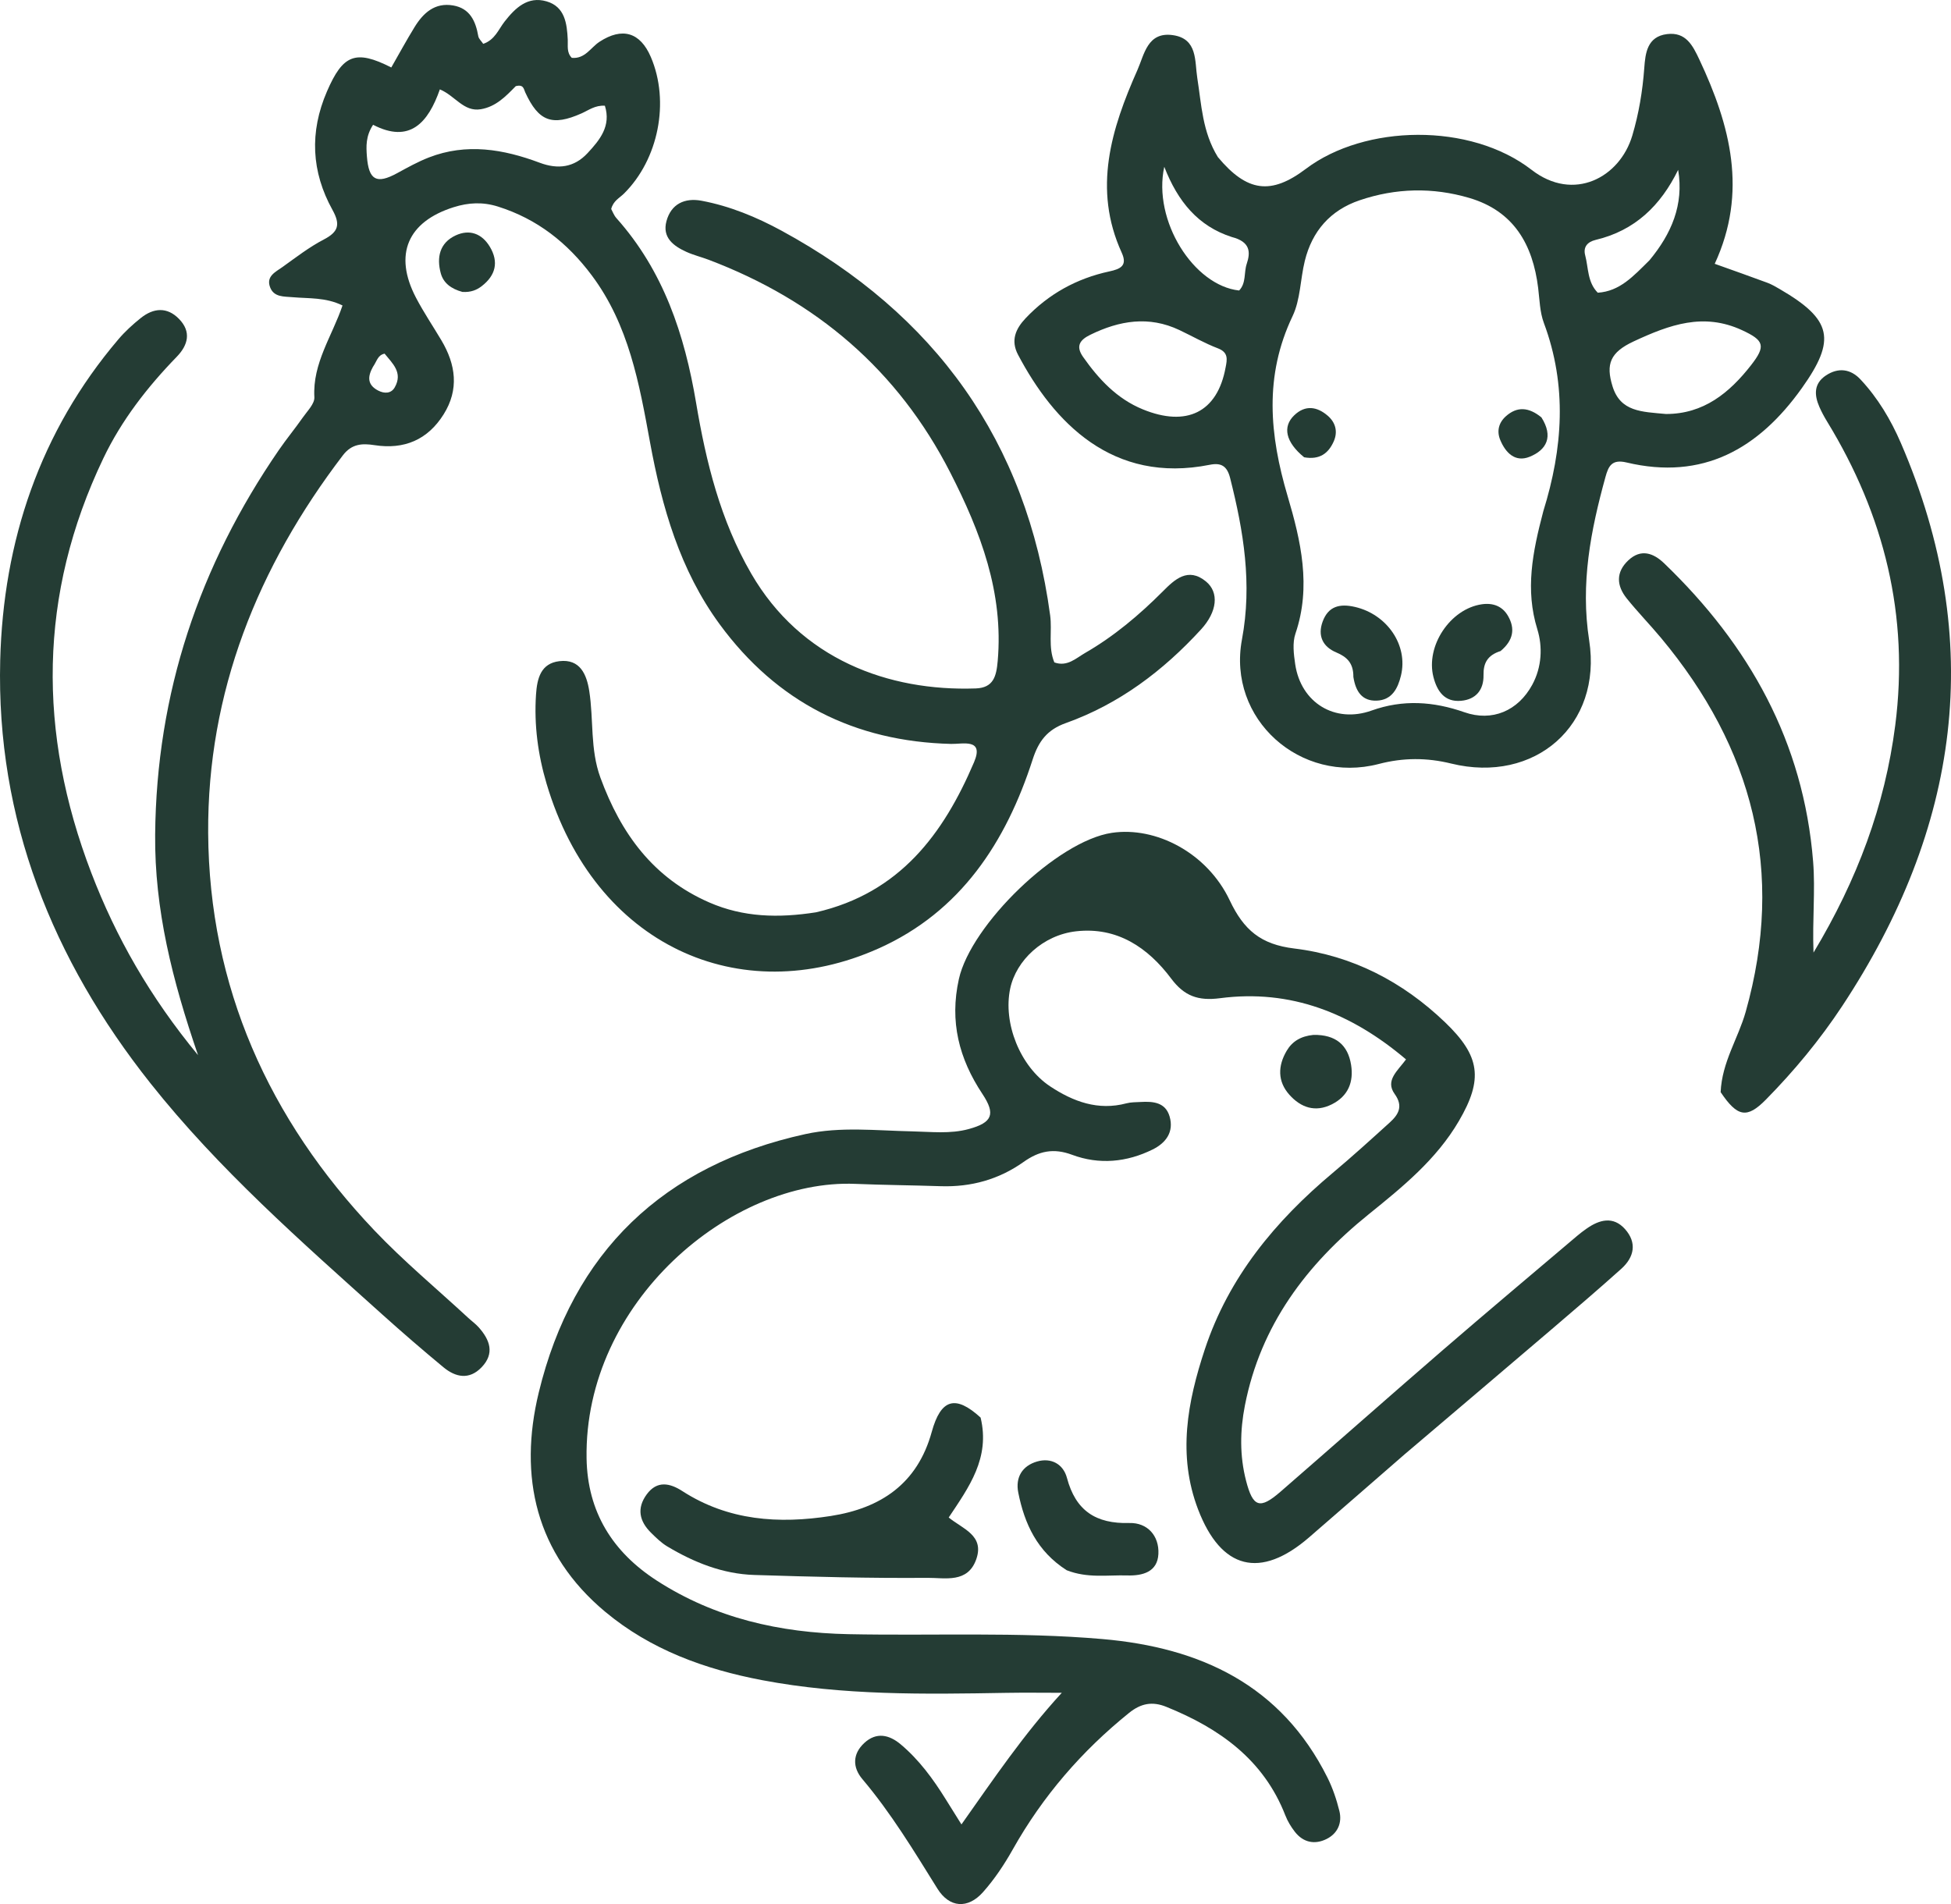 <?xml version="1.0" encoding="UTF-8" standalone="no"?>
<svg
   version="1.1"
   id="Layer_1"
   x="0px"
   y="0px"
   width="410.612"
   viewBox="0 0 410.612 400.771"
   enable-background="new 0 0 560 480"
   xml:space="preserve"
   sodipodi:docname="marc-logo-new-darkgreen.svg"
   height="400.771"
   inkscape:version="1.3.2 (091e20ef0f, 2023-11-25, custom)"
   xmlns:inkscape="http://www.inkscape.org/namespaces/inkscape"
   xmlns:sodipodi="http://sodipodi.sourceforge.net/DTD/sodipodi-0.dtd"
   xmlns:xlink="http://www.w3.org/1999/xlink"
   xmlns="http://www.w3.org/2000/svg"
   xmlns:svg="http://www.w3.org/2000/svg"><sodipodi:namedview
   id="namedview1"
   pagecolor="#ffffff"
   bordercolor="#cccccc"
   borderopacity="1"
   inkscape:showpageshadow="0"
   inkscape:pageopacity="1"
   inkscape:pagecheckerboard="0"
   inkscape:deskcolor="#d1d1d1"
   inkscape:zoom="1.81875"
   inkscape:cx="209.20962"
   inkscape:cy="204.26117"
   inkscape:window-width="1918"
   inkscape:window-height="1058"
   inkscape:window-x="0"
   inkscape:window-y="20"
   inkscape:window-maximized="1"
   inkscape:current-layer="Layer_1" /><defs
   id="defs12"><linearGradient
     id="linearGradient353"><stop
       style="stop-color:#243c32;stop-opacity:0.267;"
       offset="0"
       id="stop353" /><stop
       style="stop-color:#26865b;stop-opacity:1;"
       offset="0.5"
       id="stop355" /><stop
       style="stop-color:#a8cebd;stop-opacity:1;"
       offset="1"
       id="stop354" /></linearGradient><linearGradient
     xlink:href="#linearGradient353"
     id="linearGradient354"
     x1="70.844"
     y1="236.089"
     x2="481.456"
     y2="236.089"
     gradientUnits="userSpaceOnUse" /></defs>











<g
   id="g353"
   style="fill:url(#linearGradient354)"
   transform="translate(-70.844,-35.703)"><path
     fill="#000000"
     opacity="1"
     stroke="none"
     d="m 242.606,227.721 c 17.608,-4.051 26.811,-16.504 33.239,-31.59 2.164,-5.079 -2.403,-3.788 -4.822,-3.847 -20.334,-0.499 -36.688,-8.791 -48.706,-25.171 -8.364,-11.4 -12.168,-24.667 -14.681,-38.391 -2.251,-12.294 -4.449,-24.607 -12.221,-35.024 -5.142,-6.892 -11.506,-11.916 -19.776,-14.519 -3.18,-1.001 -6.187,-0.849 -9.3,0.13 -9.715,3.057 -12.682,9.97 -7.962,19.021 1.615,3.096 3.584,6.007 5.37,9.015 3.03,5.104 3.752,10.341 0.46,15.58 -3.366,5.358 -8.298,7.444 -14.549,6.473 -2.55,-0.396 -4.775,-0.315 -6.644,2.133 -17.936,23.492 -28.538,49.892 -28.357,79.493 0.198,32.332 12.749,60.258 34.985,83.663 6.183,6.508 13.137,12.285 19.741,18.394 0.733,0.678 1.562,1.267 2.22,2.009 2.333,2.632 3.411,5.474 0.596,8.404 -2.599,2.705 -5.466,2.113 -8.041,-0.02 -4.361,-3.613 -8.651,-7.318 -12.863,-11.104 C 134.186,296.993 116.849,281.792 102.505,263.706 81.88,237.701 70.036,208.152 70.887,174.697 c 0.637,-25.041 8.318,-48.111 24.879,-67.584 1.392,-1.637 3.014,-3.117 4.695,-4.463 2.677,-2.143 5.544,-2.41 8.072,0.193 2.642,2.72 1.871,5.518 -0.49,7.953 -6.191,6.384 -11.605,13.332 -15.452,21.379 -13.713,28.684 -13.796,57.821 -2.542,87.215 5.207,13.599 12.35,26.125 22.477,38.408 -5.447,-15.867 -9.167,-30.685 -9.029,-46.417 0.263,-29.793 9.276,-56.589 26.048,-80.974 1.603,-2.331 3.413,-4.52 5.034,-6.84 0.948,-1.357 2.505,-2.886 2.427,-4.261 -0.408,-7.161 3.761,-12.892 5.923,-19.309 -3.565,-1.743 -7.095,-1.434 -10.527,-1.742 -1.793,-0.161 -3.902,0.034 -4.709,-2.079 -0.891,-2.333 1.16,-3.24 2.587,-4.26 2.842,-2.031 5.636,-4.203 8.716,-5.805 3.07,-1.597 3.531,-3.144 1.833,-6.206 -4.464,-8.05 -4.872,-16.397 -1.171,-24.96 3.344,-7.738 5.998,-8.87 13.538,-5.042 1.61,-2.809 3.171,-5.682 4.878,-8.467 1.843,-3.007 4.285,-5.252 8.145,-4.585 3.515,0.607 4.735,3.278 5.285,6.457 0.098,0.567 0.662,1.054 1.04,1.622 2.465,-0.836 3.214,-3.042 4.497,-4.685 2.274,-2.909 4.891,-5.398 8.826,-4.259 3.864,1.118 4.307,4.648 4.469,8.096 0.06,1.286 -0.268,2.675 0.85,3.795 2.785,0.264 3.975,-2.172 5.831,-3.383 4.773,-3.113 8.566,-2.025 10.81,3.222 4.016,9.392 1.604,21.556 -5.677,28.746 -0.928,0.916 -2.237,1.511 -2.671,3.229 0.293,0.526 0.57,1.332 1.094,1.919 9.914,11.105 14.357,24.512 16.774,38.886 2.103,12.508 5.123,24.743 11.586,35.912 10.456,18.069 28.894,24.83 47.254,24.197 3.747,-0.129 4.352,-2.552 4.634,-5.762 1.263,-14.399 -3.601,-27.177 -9.961,-39.635 -11.055,-21.656 -28.286,-36.271 -50.867,-44.828 -1.556,-0.59 -3.195,-0.985 -4.704,-1.671 -2.733,-1.243 -5.105,-3.03 -4.181,-6.457 0.984,-3.651 3.866,-4.96 7.398,-4.296 5.941,1.116 11.546,3.433 16.794,6.286 32.297,17.56 51.617,44.266 56.563,80.994 0.441,3.272 -0.453,6.664 0.88,9.889 2.7,0.981 4.542,-0.874 6.437,-1.966 6.095,-3.512 11.433,-8.006 16.405,-12.994 2.451,-2.459 5.28,-5.184 9.068,-2.075 2.821,2.315 2.364,6.385 -1.034,10.094 -7.994,8.726 -17.256,15.713 -28.472,19.716 -3.898,1.391 -5.726,3.808 -6.963,7.644 -5.625,17.443 -15.177,32.085 -32.462,39.804 -29.061,12.978 -59.699,-0.52 -69.847,-34.702 -1.808,-6.089 -2.65,-12.353 -2.22,-18.752 0.228,-3.398 0.995,-6.564 4.919,-7.029 4.386,-0.52 5.747,2.846 6.285,6.278 0.948,6.047 0.154,12.25 2.349,18.238 4.313,11.768 11.114,21.135 22.939,26.284 7.144,3.111 14.513,3.3 22.46,2.058 M 179.391,53.838 c -2.101,2.148 -4.181,4.323 -7.354,4.856 -3.61,0.607 -5.383,-2.829 -8.62,-4.179 -2.449,7.002 -6.309,11.462 -14.053,7.453 -1.563,2.382 -1.463,4.56 -1.298,6.685 0.389,4.999 2.042,5.853 6.351,3.506 2.181,-1.188 4.371,-2.412 6.678,-3.309 7.918,-3.081 15.698,-1.755 23.346,1.11 3.828,1.434 7.236,1.009 10.052,-2.016 2.583,-2.775 5.002,-5.709 3.656,-9.988 -2.052,-0.134 -3.411,0.944 -4.899,1.606 -6.201,2.759 -9.05,1.701 -11.865,-4.423 -0.316,-0.688 -0.336,-1.736 -1.993,-1.3 M 149.33,112.933 c -1.099,1.977 -1.26,3.741 1.091,4.97 1.353,0.707 2.76,0.635 3.495,-0.655 1.786,-3.138 -0.496,-5.07 -2.126,-7.106 -1.471,0.317 -1.565,1.492 -2.46,2.792 z"
     id="path1"
     style="fill:#243c34;fill-opacity:1" /><path
     fill="#000000"
     opacity="1"
     stroke="none"
     d="m 366.636,341.66 c -6.931,6.023 -13.579,11.83 -20.253,17.608 -10.265,8.887 -18.542,6.821 -23.392,-5.873 -4.363,-11.421 -2.235,-22.633 1.428,-33.695 5.032,-15.199 14.836,-26.995 26.923,-37.13 4.08,-3.421 8.027,-7.005 11.972,-10.583 1.846,-1.675 2.927,-3.421 1.052,-6.025 -2.041,-2.835 0.612,-4.845 2.394,-7.271 -11.497,-9.748 -24.258,-14.829 -39.161,-12.883 -4.597,0.6 -7.514,-0.459 -10.25,-4.112 -4.931,-6.585 -11.413,-10.943 -20.016,-9.973 -6.993,0.789 -12.618,6.118 -13.879,12.037 -1.548,7.269 2.068,16.412 8.415,20.609 4.842,3.202 10.071,5.154 16.052,3.563 0.951,-0.253 1.982,-0.224 2.979,-0.282 2.626,-0.153 5.238,0.059 6.105,3.067 0.934,3.242 -0.776,5.543 -3.547,6.918 -5.467,2.713 -11.29,3.256 -16.973,1.133 -3.926,-1.467 -6.976,-0.798 -10.22,1.506 -5.181,3.682 -11.05,5.313 -17.431,5.103 -5.993,-0.198 -11.992,-0.245 -17.983,-0.49 -26.181,-1.071 -57.105,24.88 -56.556,57.787 0.188,11.253 5.462,19.689 14.76,25.705 12.265,7.936 25.948,10.994 40.352,11.288 17.817,0.364 35.662,-0.514 53.451,1.027 20.628,1.787 37.612,9.656 47.356,29.144 1.108,2.215 1.919,4.628 2.516,7.036 0.623,2.512 -0.36,4.738 -2.678,5.897 -2.488,1.244 -4.918,0.771 -6.697,-1.517 -0.806,-1.037 -1.517,-2.211 -1.992,-3.432 -4.583,-11.776 -13.877,-18.34 -25.066,-22.866 -2.915,-1.179 -5.312,-0.749 -7.832,1.283 -9.983,8.049 -18.177,17.546 -24.472,28.736 -1.786,3.175 -3.853,6.28 -6.267,8.993 -3.188,3.583 -7.065,3.316 -9.592,-0.74 -4.935,-7.921 -9.742,-15.897 -15.797,-23.057 -2.091,-2.473 -2.088,-5.295 0.411,-7.607 2.551,-2.359 5.249,-1.731 7.661,0.295 3.866,3.248 6.818,7.281 9.467,11.545 0.949,1.527 1.905,3.05 3.315,5.306 6.841,-9.675 13.115,-18.983 21.117,-27.703 -3.911,0 -7.824,-0.058 -11.734,0.01 -17.155,0.3 -34.297,0.56 -51.277,-2.66 -12.132,-2.3 -23.515,-6.423 -33.073,-14.396 -14.667,-12.234 -18.271,-28.485 -14,-46.136 7.173,-29.645 26.257,-47.872 56.134,-54.42 7.374,-1.616 14.941,-0.724 22.431,-0.571 3.989,0.082 8.03,0.581 11.941,-0.489 4.947,-1.354 5.709,-3.11 2.874,-7.383 -4.938,-7.442 -6.936,-15.25 -4.957,-24.177 2.533,-11.428 20.672,-29.063 32.19,-30.784 9.27,-1.386 20.082,4.203 24.822,14.224 2.95,6.236 6.538,9.266 13.571,10.119 12.174,1.477 22.812,6.958 31.763,15.553 7.366,7.073 8.056,11.928 2.886,20.765 -4.745,8.112 -11.861,13.882 -18.993,19.637 -13.096,10.568 -22.733,23.345 -26.04,40.227 -1.036,5.289 -1.114,10.583 0.243,15.841 1.444,5.593 2.889,6.098 7.247,2.314 11.444,-9.937 22.791,-19.987 34.259,-29.896 9.326,-8.057 18.771,-15.977 28.169,-23.951 0.634,-0.538 1.301,-1.043 1.982,-1.521 2.714,-1.907 5.607,-2.686 8.086,0.077 2.573,2.867 1.971,5.913 -0.769,8.372 -4.832,4.337 -9.77,8.557 -14.708,12.773 -10.133,8.651 -20.296,17.267 -30.717,26.126 z"
     id="path2"
     style="fill:#243c34;fill-opacity:1" /><path
     fill="#000000"
     opacity="1"
     stroke="none"
     d="m 327.15,68.753 c 6.173,7.412 11.223,8.01 18.539,2.485 12.372,-9.345 34.562,-9.803 47.497,0.213 8.854,6.856 18.578,1.615 21.197,-7.217 1.377,-4.644 2.163,-9.362 2.517,-14.205 0.227,-3.106 0.596,-6.63 4.792,-7.15 3.97,-0.492 5.408,2.391 6.817,5.388 6.498,13.823 10.213,27.863 3.22,42.962 3.971,1.423 7.53,2.67 11.064,3.984 0.93,0.346 1.805,0.861 2.667,1.364 10.978,6.402 11.88,10.608 4.603,20.821 -9.106,12.78 -20.831,19.467 -36.886,15.648 -3.117,-0.741 -3.818,0.779 -4.447,3.062 -3.104,11.26 -5.294,22.411 -3.427,34.378 2.79,17.888 -11.469,30.24 -29.033,25.931 -5.143,-1.262 -10.087,-1.258 -15.248,0.088 -16.507,4.305 -31.922,-9.453 -28.796,-26.19 2.189,-11.721 0.345,-22.797 -2.487,-33.993 -0.638,-2.523 -1.869,-3.274 -4.271,-2.794 -20.513,4.101 -32.867,-8.961 -40.367,-23.163 -1.587,-3.005 -0.508,-5.458 1.601,-7.685 4.842,-5.114 10.756,-8.37 17.605,-9.847 2.36,-0.509 3.866,-1.204 2.618,-3.938 -6.137,-13.44 -2.194,-26.076 3.309,-38.47 1.439,-3.242 2.101,-8.074 7.423,-7.331 5.283,0.738 4.603,5.455 5.171,9.038 0.885,5.576 1.053,11.298 4.323,16.622 m 68.504,74.537 c 4.102,-13.189 5.064,-26.355 0.115,-39.607 -0.855,-2.289 -0.898,-4.897 -1.203,-7.372 -1.129,-9.165 -5.135,-16.193 -14.496,-18.95 -7.702,-2.268 -15.47,-2.092 -23.089,0.498 -6.16,2.094 -9.986,6.485 -11.529,12.763 -0.95,3.863 -0.91,8.137 -2.575,11.625 -6.008,12.592 -4.85,25.012 -1.035,37.892 2.774,9.366 5.024,19.013 1.643,28.926 -0.66,1.936 -0.364,4.328 -0.052,6.443 1.201,8.136 8.394,12.5 16.076,9.751 6.595,-2.36 13.02,-1.927 19.535,0.356 5.85,2.05 11.297,-0.3 14.274,-5.775 2.043,-3.757 2.205,-8.038 1.074,-11.692 -2.568,-8.299 -1.042,-16.112 1.262,-24.859 m 25.808,-20.45 c 7.931,0.012 13.356,-4.455 17.898,-10.26 3.19,-4.076 2.752,-5.234 -1.87,-7.376 -8.109,-3.759 -15.234,-1.174 -22.807,2.349 -4.971,2.312 -5.912,4.786 -4.465,9.462 1.66,5.365 6.106,5.352 11.243,5.825 m -92.673,-9.807 c 0.333,-1.688 0.607,-3.161 -1.63,-4.015 -2.787,-1.065 -5.404,-2.57 -8.111,-3.851 -6.415,-3.036 -12.616,-1.995 -18.724,0.994 -2.147,1.05 -3.173,2.336 -1.537,4.663 3.309,4.704 7.13,8.812 12.582,11.043 9.154,3.747 15.681,0.686 17.419,-8.833 m 89.214,-22.556 c 4.598,-5.546 7.264,-11.669 6.029,-19.025 -3.698,7.552 -9.12,12.782 -17.351,14.741 -1.809,0.431 -2.661,1.56 -2.216,3.239 0.701,2.645 0.45,5.655 2.649,7.881 4.63,-0.303 7.446,-3.434 10.889,-6.837 m -87.905,-4.885 c -7.081,-2.275 -11.365,-7.449 -14.219,-14.784 -2.469,11.33 6.184,25.01 15.758,26.039 1.518,-1.579 0.974,-3.768 1.599,-5.621 0.838,-2.485 0.729,-4.64 -3.137,-5.634 z"
     id="path3"
     style="fill:#243c34;fill-opacity:1" /><path
     fill="#000000"
     opacity="1"
     stroke="none"
     d="m 432.974,265.584 c 0.274,-6.343 3.691,-11.307 5.269,-16.9 8.334,-29.544 1.523,-55.531 -17.831,-78.73 -2.345,-2.811 -4.914,-5.44 -7.202,-8.295 -2.142,-2.673 -2.337,-5.507 0.338,-8.02 2.678,-2.515 5.317,-1.503 7.53,0.624 17.897,17.204 29.352,37.598 31.359,62.807 0.486,6.097 -0.182,12.164 0.082,19.136 9.224,-15.35 15.03,-30.944 17.2,-47.839 2.96,-23.039 -2.307,-44.244 -14.337,-63.931 -0.605,-0.99 -1.164,-2.021 -1.628,-3.083 -1.099,-2.516 -1.195,-4.921 1.385,-6.631 2.588,-1.715 5.177,-1.379 7.241,0.819 3.679,3.918 6.414,8.521 8.532,13.427 18.038,41.781 12.29,81.132 -12.338,118.463 -4.683,7.098 -10.109,13.657 -16.075,19.715 -3.993,4.055 -6,3.673 -9.525,-1.563 z"
     id="path4"
     style="fill:#243c34;fill-opacity:1" /><path
     fill="#000000"
     opacity="1"
     stroke="none"
     d="m 277.225,334.079 c 2.05,8.52 -2.463,14.647 -6.712,21.029 2.928,2.4 7.528,3.743 5.815,8.735 -1.776,5.173 -6.614,3.939 -10.265,3.969 -12.154,0.098 -24.316,-0.224 -36.468,-0.607 -6.634,-0.209 -12.684,-2.634 -18.329,-6.017 -1.264,-0.757 -2.36,-1.837 -3.419,-2.885 -2.441,-2.416 -3.035,-5.133 -0.899,-8.054 2.2,-3.009 4.93,-2.362 7.499,-0.703 9.684,6.253 20.315,6.947 31.259,5.242 10.508,-1.638 18.224,-6.783 21.232,-17.689 1.92,-6.96 4.987,-7.86 10.286,-3.021 z"
     id="path5"
     style="fill:#243c34;fill-opacity:1" /><path
     fill="#000000"
     opacity="1"
     stroke="none"
     d="m 295.34,366.208 c -6.227,-3.976 -8.874,-9.776 -10.185,-16.322 -0.652,-3.257 0.862,-5.66 3.95,-6.562 2.974,-0.869 5.52,0.544 6.291,3.445 1.835,6.909 6.076,9.691 13.14,9.5 3.788,-0.102 6.295,2.679 6.107,6.512 -0.186,3.791 -3.311,4.62 -6.57,4.523 -4.132,-0.122 -8.338,0.634 -12.732,-1.096 z"
     id="path6"
     style="fill:#243c34;fill-opacity:1" /><path
     fill="#000000"
     opacity="1"
     stroke="none"
     d="m 347.27,253.53 c 4.703,-0.082 7.265,2.129 7.928,6.31 0.571,3.599 -0.606,6.575 -4.048,8.302 -3.514,1.763 -6.548,0.673 -8.948,-2.021 -2.503,-2.81 -2.431,-6.063 -0.565,-9.236 1.159,-1.972 2.956,-3.09 5.633,-3.355 z"
     id="path7"
     style="fill:#243c34;fill-opacity:1" /><path
     fill="#000000"
     opacity="1"
     stroke="none"
     d="m 168.166,97.148 c -2.415,-0.657 -4.007,-1.903 -4.556,-3.926 -0.904,-3.332 -0.243,-6.4 3.123,-7.966 2.932,-1.364 5.547,-0.393 7.217,2.406 1.914,3.208 1.184,6.024 -1.719,8.265 -1.051,0.812 -2.282,1.331 -4.065,1.221 z"
     id="path8"
     style="fill:#243c34;fill-opacity:1" /><path
     fill="#000000"
     opacity="1"
     stroke="none"
     d="m 386.66,172.734 c -2.815,0.9 -3.634,2.59 -3.591,5.083 0.053,3.097 -1.602,5.105 -4.713,5.39 -3.482,0.319 -5.059,-2.016 -5.824,-4.987 -1.686,-6.552 3.547,-14.379 10.185,-15.329 2.373,-0.34 4.345,0.407 5.531,2.495 1.503,2.646 1.109,5.102 -1.588,7.348 z"
     id="path9"
     style="fill:#243c34;fill-opacity:1" /><path
     fill="#000000"
     opacity="1"
     stroke="none"
     d="m 355.677,178.172 c 0.027,-2.923 -1.378,-4.211 -3.604,-5.148 -2.843,-1.197 -3.952,-3.503 -2.866,-6.479 1.187,-3.252 3.609,-3.837 6.822,-3.091 6.738,1.562 11.227,8.049 9.661,14.464 -0.651,2.669 -1.881,5.145 -5.114,5.258 -3.012,0.105 -4.404,-1.842 -4.9,-5.002 z"
     id="path10"
     style="fill:#243c34;fill-opacity:1" /><path
     fill="#000000"
     opacity="1"
     stroke="none"
     d="m 395.257,123.559 c 2.561,4.05 1.094,6.841 -2.487,8.288 -3.011,1.217 -5.039,-0.798 -6.175,-3.523 -0.784,-1.881 -0.326,-3.657 1.175,-5.001 2.347,-2.101 4.801,-1.959 7.487,0.235 z"
     id="path11"
     style="fill:#243c34;fill-opacity:1" /><path
     fill="#000000"
     opacity="1"
     stroke="none"
     d="m 345.317,131.952 c -3.91,-3.191 -4.59,-6.425 -2.095,-8.829 2.332,-2.247 4.826,-1.849 7.075,0.096 1.631,1.41 2.15,3.35 1.247,5.39 -1.102,2.489 -2.943,3.928 -6.227,3.343 z"
     id="path12"
     style="fill:#243c34;fill-opacity:1" /></g>
</svg>
